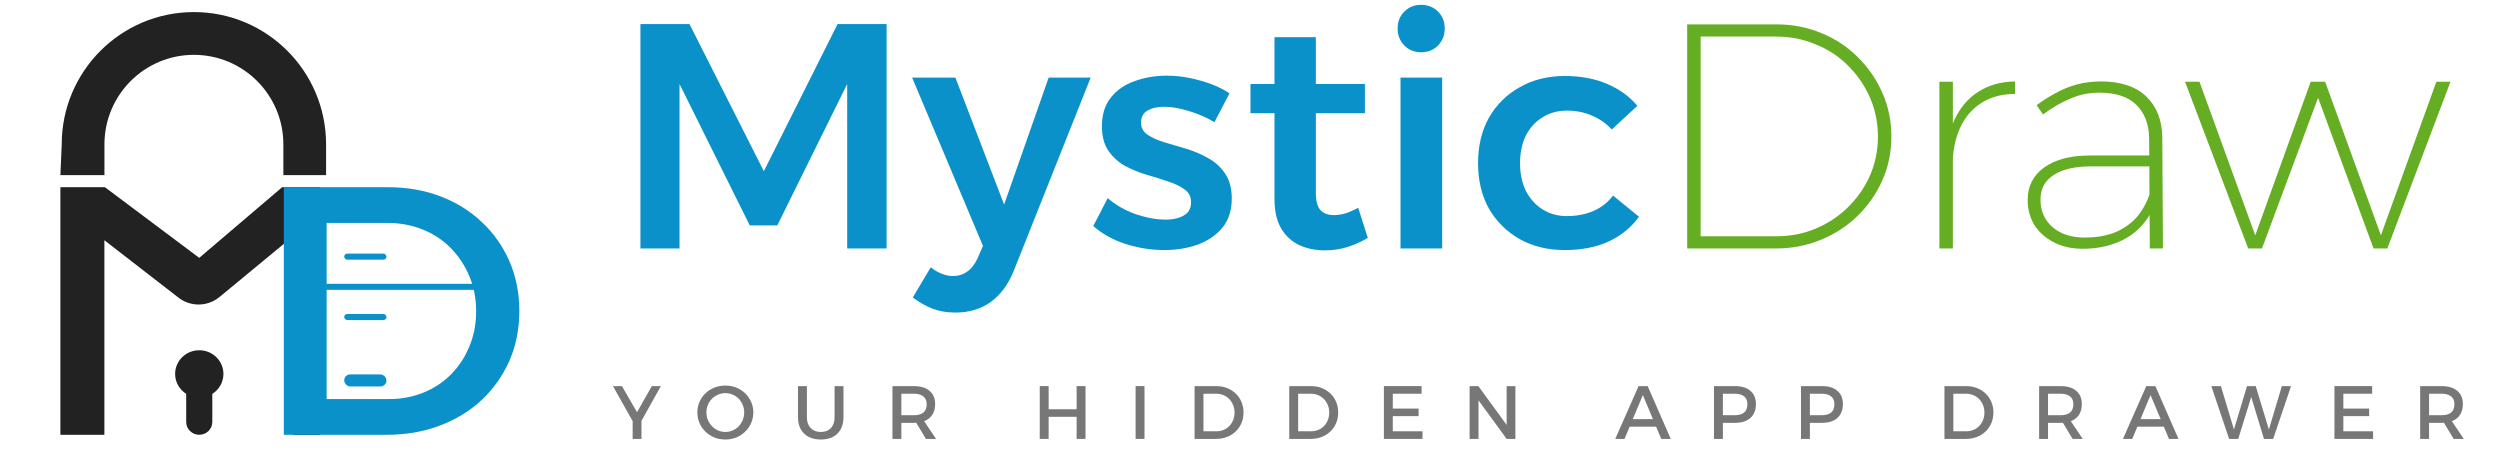 <svg width="414" height="75" viewBox="0 0 414 75" fill="none" xmlns="http://www.w3.org/2000/svg">
<path fill-rule="evenodd" clip-rule="evenodd" d="M32.11 9.082C40.292 9.082 46.925 15.721 46.925 23.91V29H54V23.91C54 11.809 44.2 2 32.11 2C20.021 2 10.221 11.809 10.221 23.91L10 29H17.296V23.91C17.296 15.721 23.929 9.082 32.11 9.082Z" fill="#222222"/>
<path d="M10 31H17.373L32.993 42.699L46.729 31H53V72H48.521V39.133L36.347 49.184C35.373 49.989 34.149 50.428 32.886 50.428C31.681 50.428 30.51 50.028 29.557 49.29L17.286 39.783V72H10V31Z" fill="#222222"/>
<path d="M361.844 13.54H364.233L373.469 38.968L382.653 13.54H385.042L394.279 38.968L403.462 13.54H405.798L395.34 41.144H393.058L383.874 16.194L374.584 41.144H372.301L361.844 13.54Z" fill="#65AD22"/>
<path d="M346.292 27.555C343.602 27.555 341.532 28.032 340.081 28.988C338.63 29.908 337.905 31.271 337.905 33.076C337.905 34.916 338.559 36.42 339.869 37.588C341.214 38.756 343.001 39.34 345.23 39.34C347 39.34 348.575 39.092 349.955 38.596C351.37 38.066 352.591 37.269 353.618 36.208C354.644 35.111 355.44 33.73 356.007 32.067L357.015 33.553C355.918 36.208 354.308 38.154 352.184 39.393C350.096 40.596 347.672 41.198 344.912 41.198C343.107 41.198 341.514 40.844 340.134 40.136C338.754 39.428 337.675 38.472 336.896 37.269C336.153 36.031 335.781 34.65 335.781 33.129C335.781 30.828 336.701 29.023 338.542 27.714C340.382 26.405 342.895 25.75 346.08 25.75H356.537V27.555H346.292ZM355.9 22.936C355.865 20.565 355.157 18.707 353.777 17.363C352.432 16.018 350.38 15.345 347.619 15.345C345.92 15.345 344.31 15.681 342.788 16.354C341.267 16.991 339.78 17.858 338.329 18.955L337.268 17.416C338.365 16.602 339.462 15.912 340.559 15.345C341.656 14.744 342.806 14.284 344.009 13.965C345.248 13.647 346.557 13.487 347.938 13.487C351.194 13.487 353.689 14.319 355.423 15.982C357.157 17.646 358.041 19.911 358.077 22.777L358.183 41.145H356.007L355.9 22.936Z" fill="#65AD22"/>
<path d="M333.692 15.558C331.533 15.558 329.675 16.053 328.118 17.044C326.561 18.035 325.375 19.433 324.561 21.238C323.748 23.043 323.341 25.184 323.341 27.661L322.173 27.608C322.173 24.671 322.633 22.158 323.553 20.07C324.473 17.982 325.8 16.372 327.534 15.239C329.268 14.107 331.321 13.523 333.692 13.487V15.558ZM321.164 13.54H323.394V41.145H321.164V13.54Z" fill="#65AD22"/>
<path d="M294.156 4.038C296.81 4.038 299.288 4.516 301.588 5.471C303.888 6.392 305.905 7.719 307.64 9.453C309.374 11.151 310.736 13.133 311.727 15.398C312.718 17.628 313.213 20.034 313.213 22.618C313.213 25.201 312.718 27.608 311.727 29.837C310.736 32.067 309.374 34.031 307.64 35.73C305.905 37.428 303.871 38.755 301.535 39.711C299.234 40.667 296.757 41.144 294.103 41.144H279.398V4.038H294.156ZM294.156 39.127C296.492 39.127 298.668 38.703 300.685 37.853C302.703 37.004 304.472 35.836 305.994 34.349C307.551 32.828 308.772 31.076 309.657 29.094C310.541 27.077 310.984 24.918 310.984 22.618C310.984 20.317 310.541 18.159 309.657 16.141C308.772 14.124 307.551 12.355 305.994 10.833C304.472 9.311 302.685 8.143 300.632 7.329C298.615 6.48 296.439 6.055 294.103 6.055H281.628V39.127H294.156Z" fill="#65AD22"/>
<path d="M266.902 21.45C266.017 20.459 264.938 19.698 263.664 19.168C262.425 18.601 261.027 18.318 259.47 18.318C257.948 18.318 256.604 18.69 255.436 19.433C254.268 20.141 253.348 21.149 252.675 22.459C252.038 23.768 251.72 25.29 251.72 27.024C251.72 28.758 252.038 30.28 252.675 31.589C253.348 32.899 254.268 33.925 255.436 34.668C256.604 35.411 257.948 35.783 259.47 35.783C261.098 35.783 262.567 35.5 263.876 34.934C265.186 34.367 266.265 33.518 267.114 32.386L271.414 35.889C270.176 37.623 268.512 38.986 266.424 39.977C264.336 40.932 261.912 41.41 259.152 41.41C256.32 41.41 253.825 40.808 251.667 39.605C249.508 38.367 247.809 36.685 246.571 34.562C245.367 32.403 244.766 29.891 244.766 27.024C244.766 24.157 245.367 21.645 246.571 19.486C247.809 17.327 249.508 15.646 251.667 14.443C253.825 13.204 256.32 12.585 259.152 12.585C261.806 12.585 264.142 13.027 266.159 13.912C268.176 14.761 269.839 15.965 271.149 17.522L266.902 21.45Z" fill="#0A91C9"/>
<path d="M231.923 12.85H238.824V41.144H231.923V12.85ZM235.321 0.8C236.453 0.8 237.391 1.171 238.134 1.915C238.877 2.658 239.249 3.596 239.249 4.728C239.249 5.825 238.877 6.763 238.134 7.542C237.391 8.285 236.453 8.656 235.321 8.656C234.223 8.656 233.303 8.285 232.56 7.542C231.817 6.763 231.445 5.825 231.445 4.728C231.445 3.596 231.817 2.658 232.56 1.915C233.303 1.171 234.223 0.8 235.321 0.8Z" fill="#0A91C9"/>
<path d="M217.907 31.907C217.907 33.323 218.173 34.296 218.704 34.827C219.235 35.358 219.96 35.623 220.88 35.623C221.446 35.623 222.066 35.535 222.738 35.358C223.411 35.145 224.136 34.827 224.915 34.402L226.507 39.392C225.445 40.029 224.295 40.542 223.057 40.932C221.853 41.286 220.632 41.462 219.394 41.462C217.872 41.462 216.474 41.179 215.2 40.613C213.926 40.011 212.917 39.091 212.174 37.853C211.431 36.579 211.059 34.986 211.059 33.075V6.161H217.907V31.907ZM207.078 13.912H226.029V18.742H207.078V13.912Z" fill="#0A91C9"/>
<path d="M201.113 20.229C199.733 19.415 198.299 18.796 196.813 18.371C195.327 17.911 193.982 17.681 192.779 17.681C191.646 17.681 190.726 17.893 190.018 18.318C189.31 18.707 188.957 19.38 188.957 20.335C188.957 21.149 189.31 21.804 190.018 22.299C190.761 22.795 191.699 23.22 192.832 23.573C193.964 23.892 195.167 24.246 196.441 24.635C197.716 25.024 198.919 25.538 200.051 26.174C201.219 26.811 202.157 27.661 202.865 28.723C203.608 29.784 203.98 31.182 203.98 32.916C203.98 34.827 203.466 36.42 202.44 37.694C201.414 38.933 200.051 39.87 198.353 40.507C196.654 41.109 194.796 41.41 192.779 41.41C190.655 41.41 188.532 41.074 186.408 40.401C184.32 39.729 182.533 38.738 181.047 37.428L183.436 32.81C184.745 33.943 186.285 34.827 188.054 35.464C189.859 36.066 191.522 36.367 193.044 36.367C193.858 36.367 194.583 36.261 195.221 36.048C195.858 35.836 196.353 35.535 196.707 35.146C197.061 34.721 197.238 34.173 197.238 33.5C197.238 32.58 196.884 31.872 196.176 31.377C195.468 30.846 194.548 30.404 193.416 30.05C192.319 29.66 191.133 29.289 189.859 28.935C188.585 28.546 187.382 28.05 186.249 27.449C185.152 26.811 184.25 25.98 183.542 24.954C182.834 23.927 182.48 22.565 182.48 20.866C182.48 18.955 182.976 17.38 183.967 16.142C184.957 14.903 186.267 14 187.895 13.434C189.523 12.833 191.292 12.532 193.203 12.532C195.044 12.532 196.884 12.797 198.724 13.328C200.564 13.823 202.192 14.531 203.608 15.451L201.113 20.229Z" fill="#0A91C9"/>
<path d="M167.875 44.86C166.955 47.125 165.681 48.842 164.053 50.009C162.425 51.177 160.478 51.761 158.213 51.761C156.833 51.761 155.577 51.549 154.444 51.124C153.347 50.7 152.25 50.08 151.153 49.266L154.126 44.276C155.4 45.232 156.621 45.71 157.789 45.71C158.709 45.71 159.505 45.462 160.177 44.966C160.885 44.471 161.469 43.71 161.929 42.684L162.779 40.72L151.047 12.85H158.213L166.282 33.872L173.661 12.85H180.615L167.875 44.86Z" fill="#0A91C9"/>
<path d="M106.055 3.985H114.177L126.492 28.351L138.702 3.985H146.824V41.144H140.294V13.912L128.722 37.322H124.157L112.531 13.912V41.144H106.055V3.985Z" fill="#0A91C9"/>
<path d="M404.329 63.94C405.453 63.94 406.319 64.202 406.927 64.726C407.543 65.243 407.851 65.971 407.851 66.912C407.851 67.895 407.543 68.661 406.927 69.21C406.319 69.752 405.453 70.022 404.329 70.022H402.255V72.683H400.781V63.94H404.329ZM404.329 68.761C405.003 68.761 405.523 68.615 405.89 68.324C406.265 68.024 406.452 67.566 406.452 66.95C406.452 66.359 406.265 65.921 405.89 65.638C405.523 65.347 405.003 65.201 404.329 65.201H402.255V68.761H404.329ZM404.379 69.448H405.827L408.001 72.683H406.327L404.379 69.448Z" fill="#777777"/>
<path d="M386.586 63.94H392.831V65.201H388.06V67.662H392.332V68.911H388.06V71.421H392.981V72.683H386.586V63.94Z" fill="#777777"/>
<path d="M366.195 63.94H367.782L370.13 71.758H369.755L372.103 63.94H373.552L375.913 71.758H375.538L377.874 63.94H379.398L376.438 72.683H374.914L372.615 65.126L372.99 65.138L370.654 72.683H369.143L366.195 63.94Z" fill="#777777"/>
<path d="M355.422 63.94H356.933L360.756 72.683H359.182L356.134 65.426L353.099 72.683H351.562L355.422 63.94ZM353.486 69.41H358.72V70.659H353.486V69.41Z" fill="#777777"/>
<path d="M341.227 63.94C342.351 63.94 343.217 64.202 343.825 64.726C344.441 65.243 344.749 65.971 344.749 66.912C344.749 67.895 344.441 68.661 343.825 69.21C343.217 69.752 342.351 70.022 341.227 70.022H339.154V72.683H337.68V63.94H341.227ZM341.227 68.761C341.901 68.761 342.422 68.615 342.788 68.324C343.163 68.024 343.35 67.566 343.35 66.95C343.35 66.359 343.163 65.921 342.788 65.638C342.422 65.347 341.901 65.201 341.227 65.201H339.154V68.761H341.227ZM341.277 69.448H342.726L344.899 72.683H343.225L341.277 69.448Z" fill="#777777"/>
<path d="M325.585 63.94C326.243 63.94 326.846 64.048 327.396 64.264C327.946 64.481 328.42 64.785 328.82 65.176C329.228 65.567 329.544 66.029 329.769 66.562C329.994 67.095 330.106 67.678 330.106 68.311C330.106 68.944 329.994 69.527 329.769 70.06C329.544 70.584 329.228 71.047 328.82 71.446C328.412 71.838 327.929 72.142 327.371 72.358C326.813 72.575 326.205 72.683 325.547 72.683H322V63.94H325.585ZM325.622 71.421C326.047 71.421 326.438 71.346 326.796 71.197C327.163 71.047 327.479 70.834 327.746 70.559C328.02 70.276 328.233 69.947 328.383 69.573C328.541 69.19 328.62 68.773 328.62 68.324C328.62 67.866 328.541 67.449 328.383 67.075C328.224 66.692 328.008 66.359 327.733 66.075C327.458 65.792 327.134 65.576 326.759 65.426C326.393 65.276 325.993 65.201 325.56 65.201H323.474V71.421H325.622Z" fill="#777777"/>
<path d="M301.727 63.94C302.826 63.94 303.676 64.202 304.275 64.726C304.883 65.243 305.187 65.971 305.187 66.912C305.187 67.895 304.883 68.661 304.275 69.21C303.676 69.752 302.826 70.022 301.727 70.022H299.067L299.716 69.373V72.683H298.242V63.94H301.727ZM301.665 68.761C302.339 68.761 302.86 68.615 303.226 68.324C303.592 68.024 303.776 67.566 303.776 66.95C303.776 66.359 303.592 65.921 303.226 65.638C302.86 65.347 302.339 65.201 301.665 65.201H299.067L299.716 64.552V69.41L299.067 68.761H301.665Z" fill="#777777"/>
<path d="M287.321 63.94C288.42 63.94 289.269 64.202 289.869 64.726C290.477 65.243 290.781 65.971 290.781 66.912C290.781 67.895 290.477 68.661 289.869 69.21C289.269 69.752 288.42 70.022 287.321 70.022H284.66L285.31 69.373V72.683H283.836V63.94H287.321ZM287.258 68.761C287.933 68.761 288.453 68.615 288.82 68.324C289.186 68.024 289.369 67.566 289.369 66.95C289.369 66.359 289.186 65.921 288.82 65.638C288.453 65.347 287.933 65.201 287.258 65.201H284.66L285.31 64.552V69.41L284.66 68.761H287.258Z" fill="#777777"/>
<path d="M271.344 63.94H272.855L276.677 72.683H275.104L272.056 65.426L269.021 72.683H267.484L271.344 63.94ZM269.408 69.41H274.641V70.659H269.408V69.41Z" fill="#777777"/>
<path d="M243.367 63.94H244.816L249.875 70.872L249.5 70.997V63.94H250.949V72.683H249.5L244.454 65.763L244.841 65.638V72.683H243.367V63.94Z" fill="#777777"/>
<path d="M229.172 63.94H235.417V65.201H230.646V67.662H234.918V68.911H230.646V71.421H235.567V72.683H229.172V63.94Z" fill="#777777"/>
<path d="M217.085 63.94C217.743 63.94 218.346 64.048 218.896 64.264C219.445 64.481 219.92 64.785 220.32 65.176C220.728 65.567 221.044 66.029 221.269 66.562C221.494 67.095 221.606 67.678 221.606 68.311C221.606 68.944 221.494 69.527 221.269 70.06C221.044 70.584 220.728 71.047 220.32 71.446C219.912 71.838 219.429 72.142 218.871 72.358C218.313 72.575 217.705 72.683 217.047 72.683H213.5V63.94H217.085ZM217.122 71.421C217.547 71.421 217.938 71.346 218.296 71.197C218.663 71.047 218.979 70.834 219.246 70.559C219.52 70.276 219.733 69.947 219.883 69.573C220.041 69.19 220.12 68.773 220.12 68.324C220.12 67.866 220.041 67.449 219.883 67.075C219.724 66.692 219.508 66.359 219.233 66.075C218.958 65.792 218.634 65.576 218.259 65.426C217.893 65.276 217.493 65.201 217.06 65.201H214.974V71.421H217.122Z" fill="#777777"/>
<path d="M201.405 63.94C202.063 63.94 202.667 64.048 203.216 64.264C203.766 64.481 204.24 64.785 204.64 65.176C205.048 65.567 205.365 66.029 205.589 66.562C205.814 67.095 205.927 67.678 205.927 68.311C205.927 68.944 205.814 69.527 205.589 70.06C205.365 70.584 205.048 71.047 204.64 71.446C204.232 71.838 203.749 72.142 203.191 72.358C202.633 72.575 202.025 72.683 201.368 72.683H197.82V63.94H201.405ZM201.443 71.421C201.867 71.421 202.259 71.346 202.617 71.197C202.983 71.047 203.299 70.834 203.566 70.559C203.841 70.276 204.053 69.947 204.203 69.573C204.361 69.19 204.44 68.773 204.44 68.324C204.44 67.866 204.361 67.449 204.203 67.075C204.045 66.692 203.828 66.359 203.553 66.075C203.279 65.792 202.954 65.576 202.579 65.426C202.213 65.276 201.813 65.201 201.38 65.201H199.294V71.421H201.443Z" fill="#777777"/>
<path d="M188.055 63.94H189.529V72.683H188.055V63.94Z" fill="#777777"/>
<path d="M172.18 63.94H173.654V67.774H178.288V63.94H179.761V72.683H178.288V69.023H173.654V72.683H172.18V63.94Z" fill="#777777"/>
<path d="M151.336 63.94C152.461 63.94 153.327 64.202 153.934 64.726C154.551 65.243 154.859 65.971 154.859 66.912C154.859 67.895 154.551 68.661 153.934 69.21C153.327 69.752 152.461 70.022 151.336 70.022H149.263V72.683H147.789V63.94H151.336ZM151.336 68.761C152.011 68.761 152.531 68.615 152.898 68.324C153.272 68.024 153.46 67.566 153.46 66.95C153.46 66.359 153.272 65.921 152.898 65.638C152.531 65.347 152.011 65.201 151.336 65.201H149.263V68.761H151.336ZM151.386 69.448H152.835L155.009 72.683H153.335L151.386 69.448Z" fill="#777777"/>
<path d="M133.622 69.098C133.622 69.856 133.83 70.451 134.247 70.884C134.663 71.317 135.225 71.534 135.933 71.534C136.633 71.534 137.186 71.321 137.594 70.897C138.002 70.464 138.206 69.864 138.206 69.098V63.94H139.68V69.098C139.68 69.856 139.53 70.514 139.231 71.072C138.931 71.621 138.498 72.046 137.932 72.346C137.374 72.637 136.707 72.783 135.933 72.783C135.15 72.783 134.476 72.637 133.91 72.346C133.343 72.046 132.906 71.621 132.598 71.072C132.298 70.514 132.148 69.856 132.148 69.098V63.94H133.622V69.098Z" fill="#777777"/>
<path d="M120.118 63.852C120.768 63.852 121.372 63.964 121.929 64.189C122.496 64.414 122.987 64.73 123.403 65.138C123.828 65.546 124.157 66.021 124.39 66.562C124.632 67.095 124.752 67.674 124.752 68.298C124.752 68.923 124.632 69.51 124.39 70.059C124.157 70.601 123.828 71.075 123.403 71.483C122.987 71.891 122.496 72.212 121.929 72.445C121.372 72.67 120.768 72.782 120.118 72.782C119.469 72.782 118.861 72.67 118.295 72.445C117.737 72.212 117.246 71.891 116.821 71.483C116.405 71.075 116.076 70.601 115.834 70.059C115.601 69.51 115.484 68.923 115.484 68.298C115.484 67.674 115.601 67.091 115.834 66.549C116.076 66.008 116.405 65.538 116.821 65.138C117.246 64.73 117.737 64.414 118.295 64.189C118.861 63.964 119.469 63.852 120.118 63.852ZM120.131 65.101C119.698 65.101 119.29 65.184 118.907 65.35C118.532 65.509 118.199 65.734 117.908 66.025C117.616 66.316 117.387 66.658 117.221 67.049C117.062 67.432 116.983 67.849 116.983 68.298C116.983 68.748 117.067 69.168 117.233 69.56C117.4 69.951 117.629 70.297 117.92 70.597C118.211 70.888 118.545 71.117 118.919 71.283C119.302 71.45 119.706 71.533 120.131 71.533C120.556 71.533 120.955 71.45 121.33 71.283C121.713 71.117 122.046 70.888 122.329 70.597C122.612 70.297 122.833 69.951 122.991 69.56C123.158 69.168 123.241 68.748 123.241 68.298C123.241 67.849 123.158 67.432 122.991 67.049C122.833 66.658 122.612 66.316 122.329 66.025C122.046 65.734 121.713 65.509 121.33 65.35C120.955 65.184 120.556 65.101 120.131 65.101Z" fill="#777777"/>
<path d="M101.508 63.94H102.994L105.492 68.261L107.94 63.94H109.439L105.592 70.834H105.38L101.508 63.94ZM104.768 68.998H106.229V72.683H104.768V68.998Z" fill="#777777"/>
<path fill-rule="evenodd" clip-rule="evenodd" d="M72.96 32.523C70.316 31.508 67.411 31 64.246 31H47V43.365V44.73V72H52.983H54.091H64.066C67.231 72 70.156 71.492 72.84 70.477C75.524 69.462 77.847 68.037 79.811 66.201C81.773 64.327 83.296 62.16 84.377 59.7C85.459 57.201 86 54.468 86 51.5C86 48.532 85.459 45.799 84.377 43.3C83.296 40.801 81.773 38.634 79.811 36.799C77.888 34.963 75.604 33.538 72.96 32.523ZM64.427 66.084H54.091V45.085V43.365V36.916H64.126C66.21 36.916 68.132 37.267 69.895 37.97C71.698 38.673 73.26 39.688 74.582 41.016C75.904 42.343 76.946 43.905 77.707 45.701C78.468 47.459 78.849 49.411 78.849 51.559C78.849 53.667 78.468 55.62 77.707 57.416C76.986 59.173 75.965 60.715 74.642 62.043C73.361 63.331 71.838 64.327 70.076 65.03C68.353 65.733 66.47 66.084 64.427 66.084Z" fill="#0A91C9"/>
<rect x="57" y="34" width="7" height="2" rx="1" fill="#0A91C9"/>
<rect x="57" y="42" width="7" height="1" rx="0.5" fill="#0A91C9"/>
<rect x="57" y="52" width="7" height="1" rx="0.5" fill="#0A91C9"/>
<rect x="57" y="62" width="7" height="2" rx="1" fill="#0A91C9"/>
<rect x="54" y="47" width="25" height="1" fill="#0A91C9"/>
<path d="M33 58C30.791 58 29 59.757 29 61.924C29 63.308 29.731 64.524 30.834 65.222V69.879C30.834 71.05 31.802 72 32.996 72C34.19 72 35.158 71.05 35.158 69.879V65.228C36.266 64.53 37 63.312 37 61.924C37 59.757 35.209 58 33 58Z" fill="#222222"/>
</svg>
